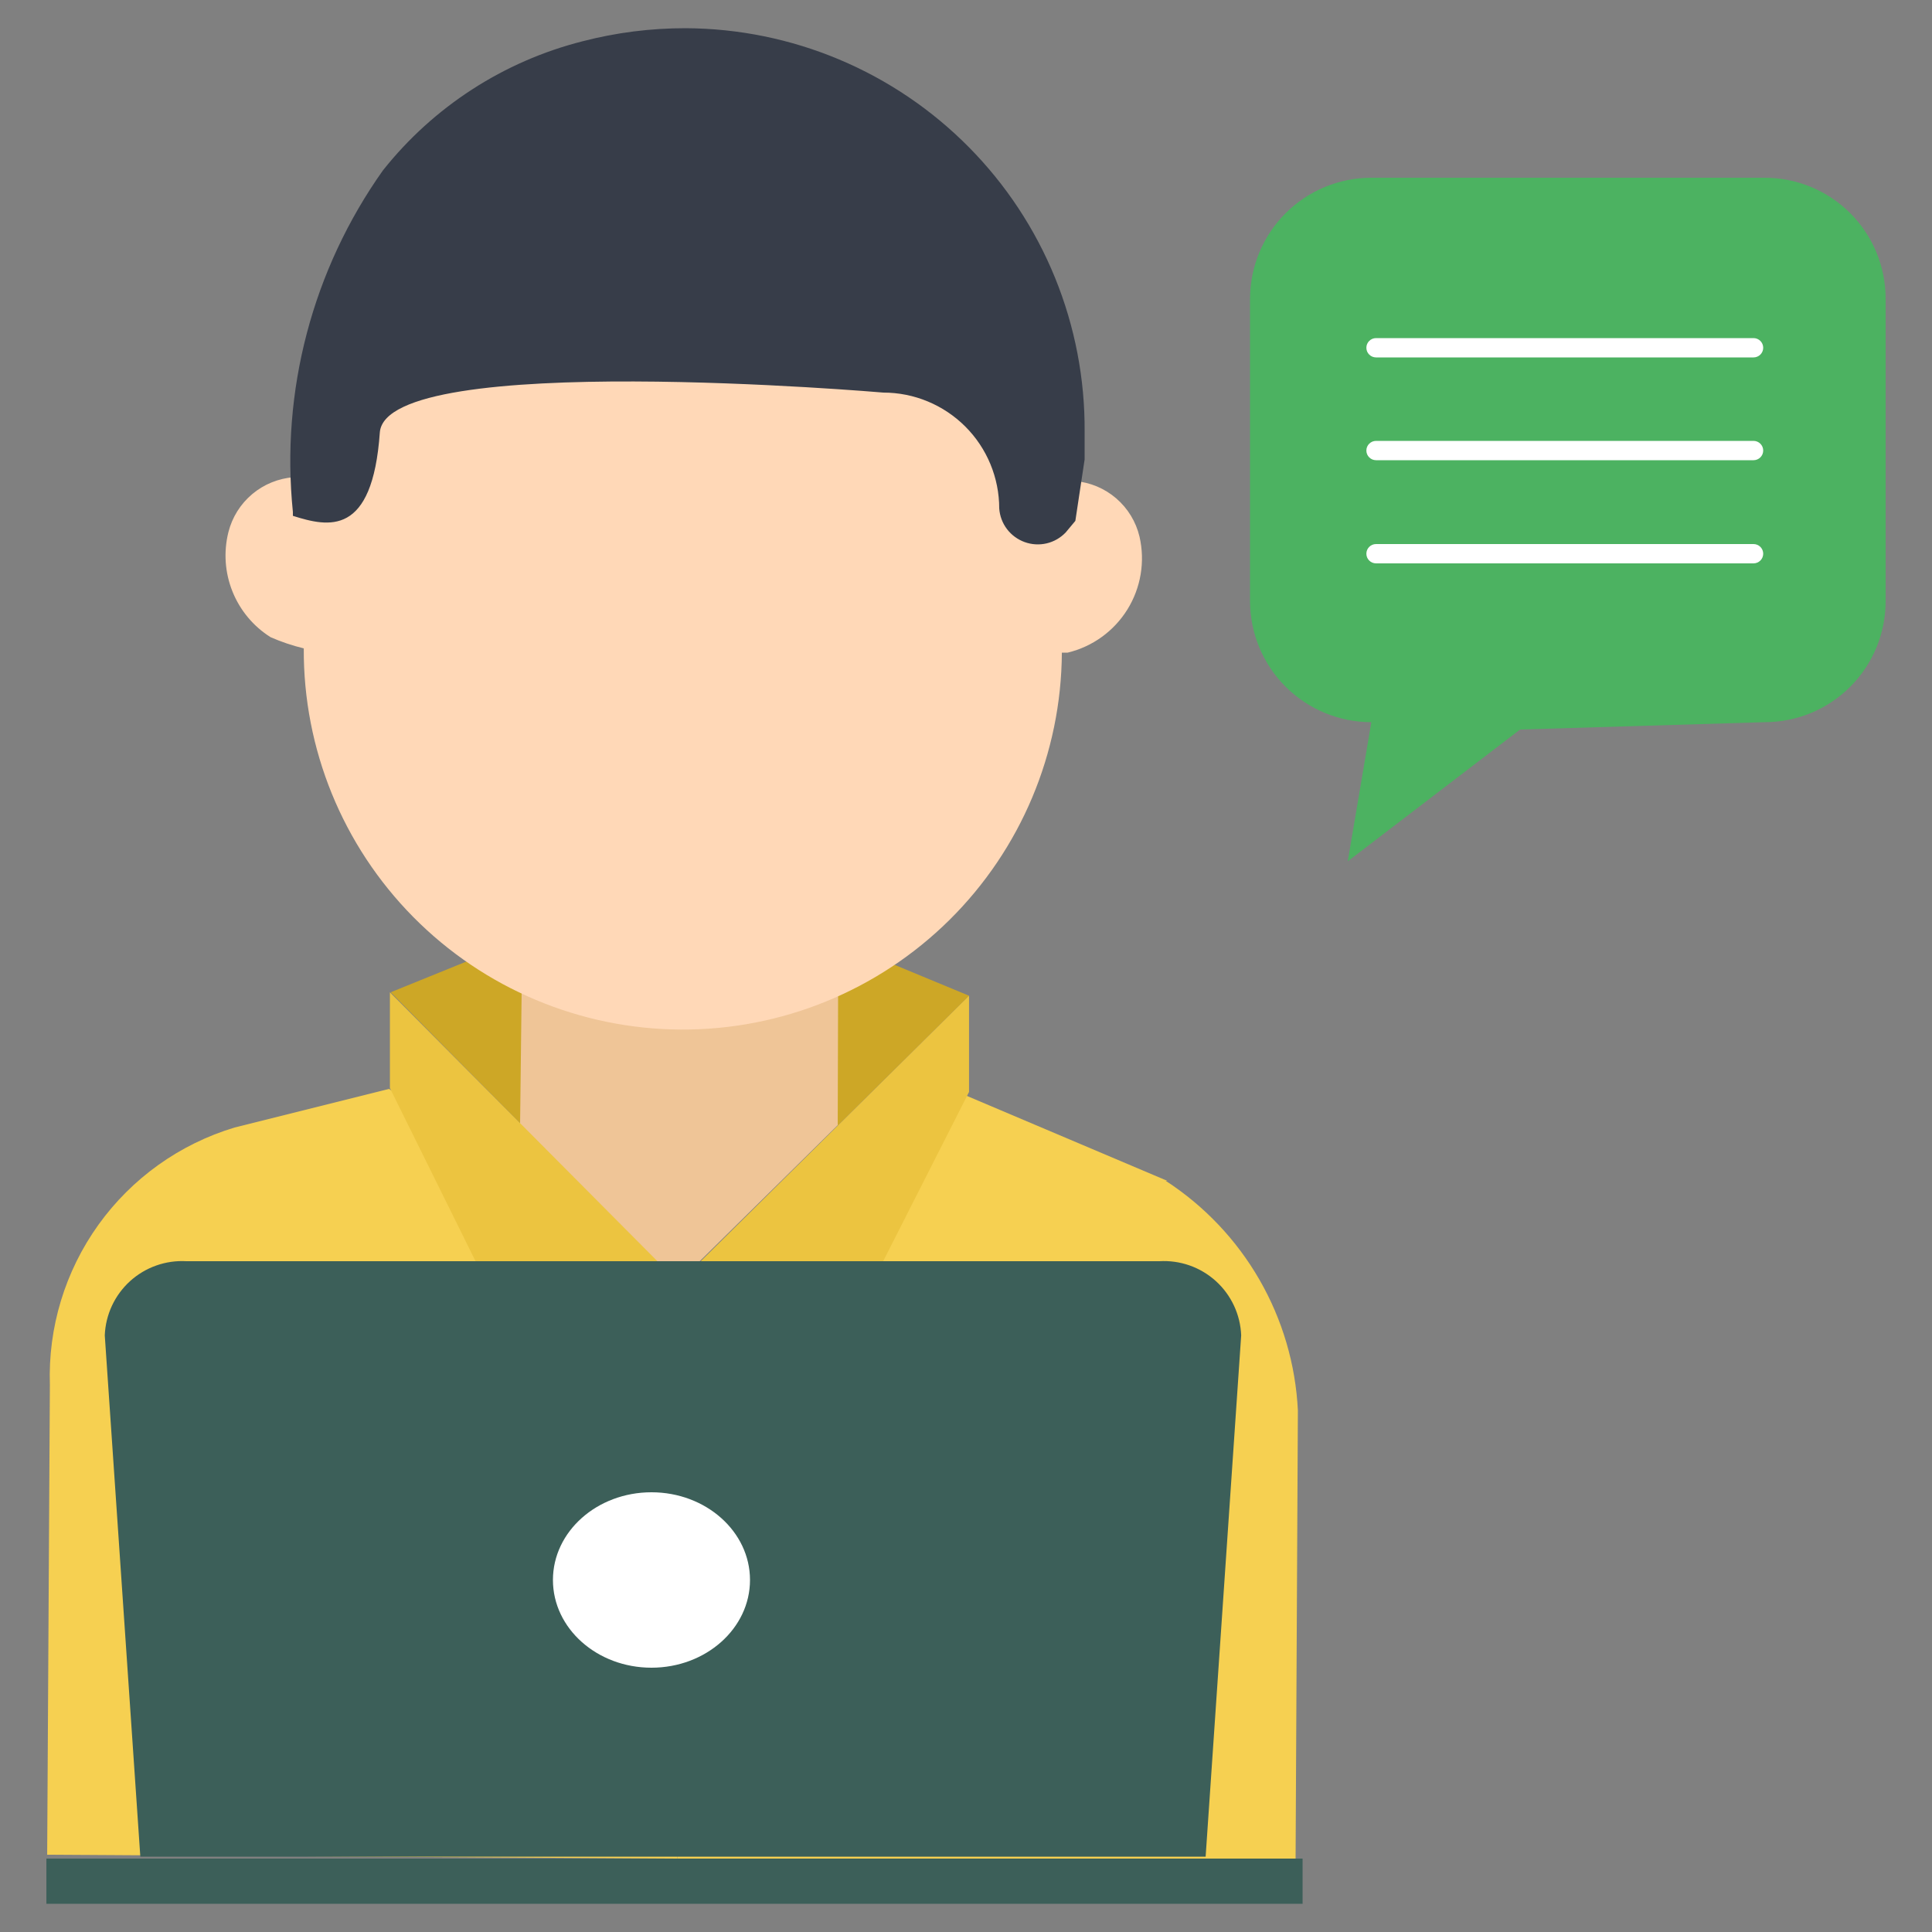 <svg width="60" height="60" viewBox="0 0 60 60" fill="none" xmlns="http://www.w3.org/2000/svg">
<rect x="0" y="0" width="60" height="60" fill="#808080" stroke="none"/>
<path d="M30.096 30.924L26.016 34.956V29.232L30.096 30.924Z" fill="#CDA726"/>
<path d="M16.189 34.92L12.133 30.816L16.213 29.16L16.189 34.92Z" fill="#CDA726"/>
<path d="M26.04 26.724H16.248L16.152 34.908L21.048 39.84L26.016 34.944L26.04 26.724Z" fill="#EFC597"/>
<path d="M36.251 36.672L29.795 33.936L21.131 40.608L21.035 57.744L40.235 57.852L40.307 43.8C40.236 42.372 39.827 40.981 39.113 39.742C38.4 38.503 37.402 37.451 36.203 36.672H36.251Z" fill="#F6D051"/>
<path d="M12.085 33.816L7.285 35.016C5.581 35.529 4.095 36.59 3.057 38.036C2.02 39.482 1.489 41.23 1.549 43.008L1.465 57.6L21.037 57.72L21.133 40.596L12.085 33.816Z" fill="#F6D051"/>
<path d="M9.098 14.724C9.786 14.699 10.442 14.421 10.938 13.943C11.434 13.464 11.736 12.819 11.786 12.132C11.894 11.021 12.252 9.95 12.834 8.998C13.416 8.046 14.206 7.239 15.146 6.636H16.262C16.539 6.639 16.813 6.697 17.068 6.806C17.323 6.915 17.554 7.073 17.748 7.272C17.942 7.47 18.095 7.704 18.198 7.962C18.301 8.219 18.353 8.495 18.349 8.772C18.345 9.036 18.392 9.298 18.49 9.543C18.587 9.788 18.732 10.011 18.916 10.2C19.1 10.388 19.32 10.539 19.562 10.642C19.805 10.745 20.066 10.798 20.329 10.8H27.373C27.851 10.8 28.325 10.895 28.765 11.08C29.206 11.264 29.605 11.535 29.941 11.876C30.276 12.216 30.54 12.62 30.717 13.064C30.894 13.508 30.982 13.982 30.974 14.46C30.974 14.778 31.1 15.084 31.325 15.309C31.55 15.534 31.855 15.66 32.173 15.66C32.346 15.657 32.515 15.617 32.671 15.542C32.826 15.467 32.963 15.36 33.074 15.228L33.386 14.856V14.94C33.859 14.98 34.308 15.169 34.667 15.479C35.027 15.79 35.28 16.206 35.389 16.668C35.566 17.441 35.431 18.253 35.013 18.927C34.595 19.601 33.929 20.083 33.157 20.268H32.977C32.96 23.39 31.703 26.377 29.483 28.573C27.263 30.768 24.262 31.991 21.14 31.974C18.017 31.956 15.03 30.699 12.835 28.479C10.639 26.259 9.416 23.258 9.434 20.136C9.08 20.05 8.735 19.934 8.402 19.788C7.868 19.451 7.454 18.954 7.219 18.368C6.984 17.782 6.94 17.137 7.094 16.524C7.21 16.063 7.469 15.651 7.833 15.345C8.197 15.039 8.648 14.856 9.122 14.82V14.604L9.098 14.724Z" fill="#FFD8B7"/>
<path d="M12.109 30.816V33.792L16.561 42.792L21.073 39.828L12.109 30.816Z" fill="#ECC440"/>
<path d="M21.07 39.852L25.546 42.876L30.094 33.912V30.924L21.07 39.852Z" fill="#ECC440"/>
<path d="M33.684 13.404C33.684 13.692 33.684 13.98 33.684 14.268L33.396 16.176L33.096 16.536C32.935 16.704 32.73 16.822 32.504 16.875C32.277 16.928 32.041 16.914 31.822 16.835C31.604 16.756 31.413 16.616 31.272 16.431C31.132 16.246 31.049 16.024 31.032 15.792C31.032 14.837 30.653 13.921 29.978 13.246C29.302 12.571 28.387 12.192 27.432 12.192C27.432 12.192 12 10.86 11.796 13.428C11.568 16.68 10.2 16.368 9.096 16.02V15.9C8.713 12.142 9.707 8.373 11.892 5.292C13.462 3.314 15.637 1.906 18.084 1.284C19.134 1.011 20.215 0.874 21.3 0.876C22.936 0.884 24.555 1.214 26.063 1.848C27.572 2.483 28.94 3.408 30.09 4.572C31.241 5.735 32.15 7.114 32.767 8.63C33.383 10.146 33.695 11.768 33.684 13.404Z" fill="#373D49"/>
<path d="M40.453 57.72H1.441V59.124H40.453" fill="#3C5F59"/>
<path d="M37.442 57.66H4.358L3.254 41.472C3.266 41.154 3.342 40.841 3.476 40.552C3.611 40.263 3.801 40.004 4.037 39.789C4.273 39.575 4.549 39.409 4.849 39.303C5.149 39.196 5.468 39.15 5.786 39.168H36.002C36.321 39.149 36.641 39.193 36.943 39.299C37.244 39.405 37.522 39.57 37.759 39.785C37.996 39.999 38.187 40.259 38.323 40.549C38.458 40.839 38.534 41.153 38.546 41.472L37.442 57.66Z" fill="#3C5F59"/>
<path d="M20.232 51.792C21.922 51.792 23.292 50.572 23.292 49.068C23.292 47.564 21.922 46.344 20.232 46.344C18.542 46.344 17.172 47.564 17.172 49.068C17.172 50.572 18.542 51.792 20.232 51.792Z" fill="white"/>
<path d="M54.804 5.52H42.588C41.591 5.52 40.635 5.915 39.928 6.619C39.222 7.323 38.824 8.279 38.82 9.276V18.672C38.824 19.669 39.222 20.625 39.928 21.329C40.635 22.033 41.591 22.428 42.588 22.428L41.856 26.748L47.208 22.656L54.804 22.428C55.8 22.428 56.756 22.032 57.46 21.328C58.165 20.623 58.56 19.668 58.56 18.672V9.276C58.56 8.28 58.165 7.324 57.46 6.62C56.756 5.916 55.8 5.52 54.804 5.52Z" fill="#4CB261"/>
<path d="M54.458 11.1H42.734C42.654 11.1 42.578 11.068 42.522 11.012C42.465 10.956 42.434 10.88 42.434 10.8C42.434 10.72 42.465 10.644 42.522 10.588C42.578 10.532 42.654 10.5 42.734 10.5H54.458C54.537 10.5 54.614 10.532 54.67 10.588C54.726 10.644 54.758 10.72 54.758 10.8C54.758 10.88 54.726 10.956 54.67 11.012C54.614 11.068 54.537 11.1 54.458 11.1Z" fill="white"/>
<path d="M54.458 14.292H42.734C42.654 14.292 42.578 14.26 42.522 14.204C42.465 14.148 42.434 14.072 42.434 13.992C42.434 13.912 42.465 13.836 42.522 13.78C42.578 13.724 42.654 13.692 42.734 13.692H54.458C54.537 13.692 54.614 13.724 54.67 13.78C54.726 13.836 54.758 13.912 54.758 13.992C54.758 14.072 54.726 14.148 54.67 14.204C54.614 14.26 54.537 14.292 54.458 14.292Z" fill="white"/>
<path d="M54.458 17.496H42.734C42.654 17.496 42.578 17.464 42.522 17.408C42.465 17.352 42.434 17.276 42.434 17.196C42.434 17.116 42.465 17.04 42.522 16.984C42.578 16.928 42.654 16.896 42.734 16.896H54.458C54.537 16.896 54.614 16.928 54.67 16.984C54.726 17.04 54.758 17.116 54.758 17.196C54.758 17.276 54.726 17.352 54.67 17.408C54.614 17.464 54.537 17.496 54.458 17.496Z" fill="white"/>
</svg>
